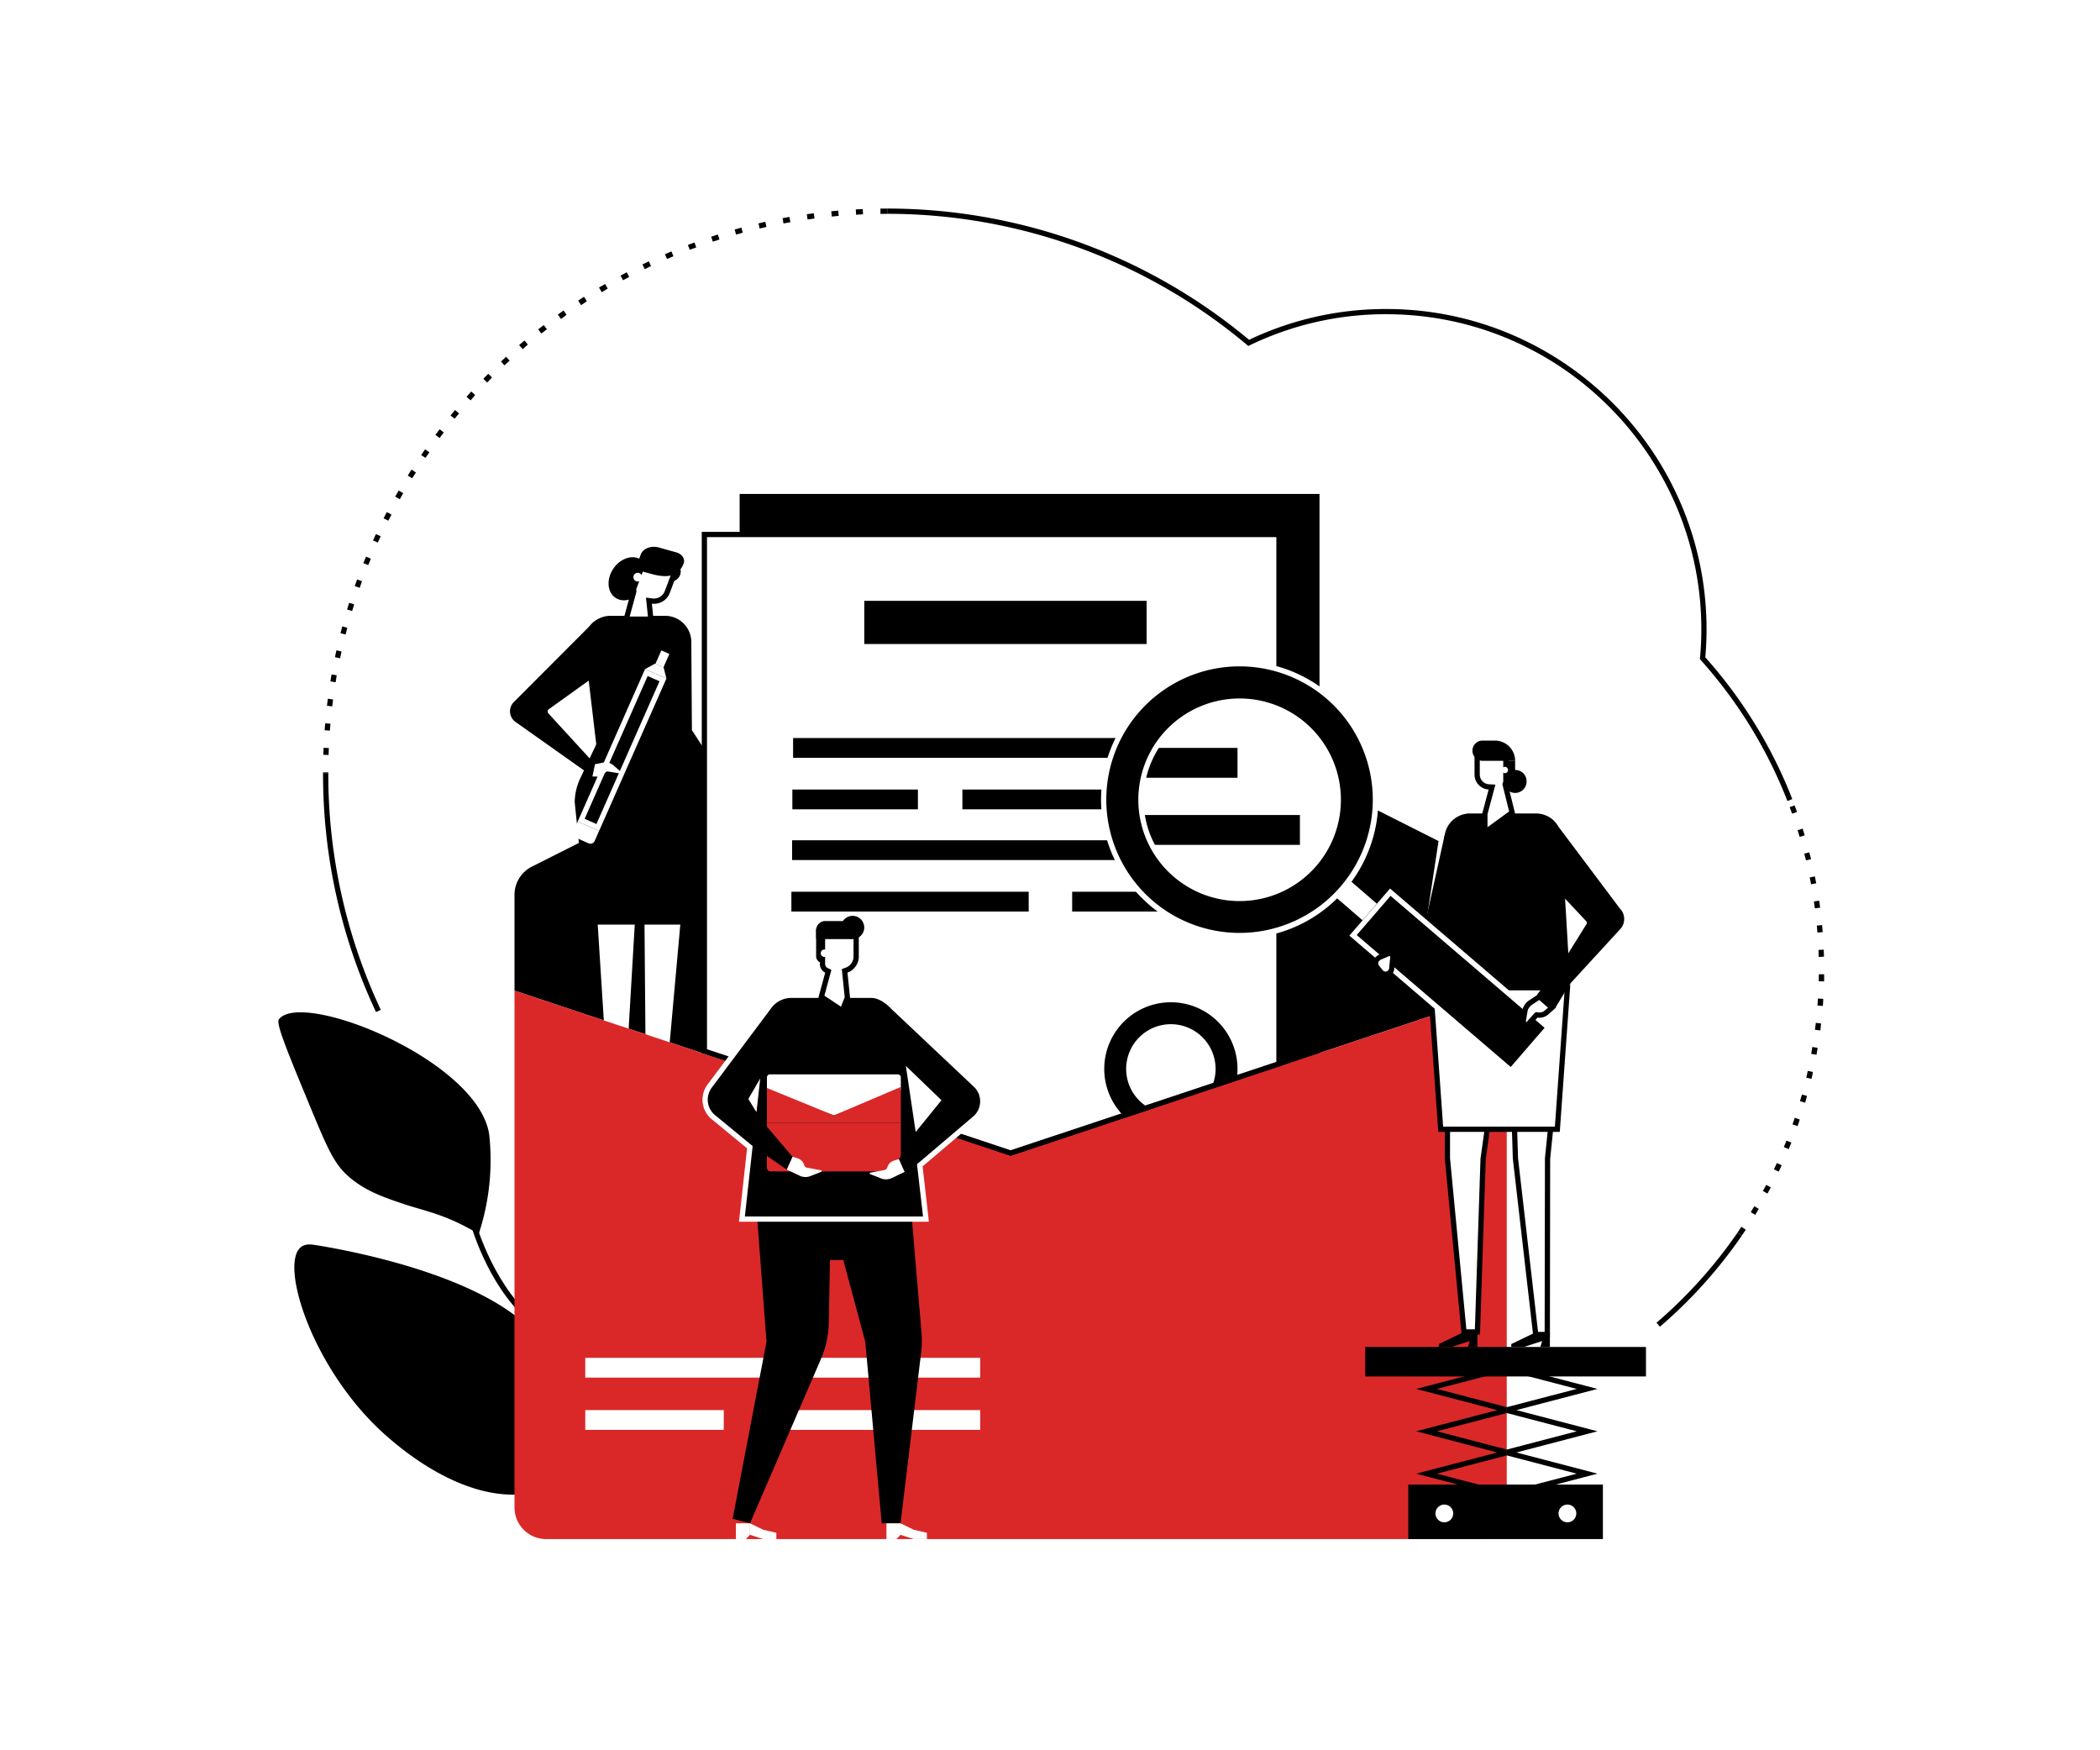 <?xml version="1.0" encoding="UTF-8"?> <svg xmlns="http://www.w3.org/2000/svg" viewBox="0 0 1200 1000"> <defs> <style>.cls-1{fill:#fff;}.cls-2{fill:#3a61df;}.cls-3{fill:#ffd7cf;}.cls-4{fill:#da2829;}</style> </defs> <g id="Illustration"> <rect class="cls-1" width="1200" height="1000"></rect> <path d="M319.61,778.53c7.44,12.48,10.72,25.7,13.65,37.2,1.92,7.54,3.06,13.9,3.74,18.29a62.28,62.28,0,0,1-24.46,16.61c-39.9,14.31-82.05-21.92-90.59-29.26-42.77-36.77-62.62-98.88-50-108.84,2.25-1.78,5.12-1.66,7.33-1.33,7.49,1.13,80,12.54,116.67,41.67C302.41,758,311.85,765.5,319.61,778.53Z"></path> <path class="cls-2" d="M370.59,876.61a203.34,203.34,0,0,0-39-46.14l1.35-1.53a206,206,0,0,1,39.41,46.6Z"></path> <path d="M279.57,648.4a134.36,134.36,0,0,1-3.77,49c-.86,3.24-1.69,5.89-2.27,7.67-1.6-1-4.07-2.45-7.17-4.08-14.76-7.8-25-9.49-36.12-13.25-10.3-3.47-20.78-7-30-14.67-8.72-7.25-12.25-14.82-22.67-40-13.33-32.22-20-48.37-18.22-50.67C172.4,565.24,273.65,605.89,279.57,648.4Z"></path> <path d="M301.23,754.11c-23.43-21.15-32.48-55.3-32.85-56.74l2.9-.75c.09.34,9.21,34.72,32,55.26Z"></path> <path d="M1021.38,457.66a264.55,264.55,0,0,0-49.57-80.59l-.43-.49.06-.65c.5-5.52.75-11,.75-16.4,0-99.24-80.74-180-180-180a178.29,178.29,0,0,0-78,17.72l-.88.42-.74-.62a319.72,319.72,0,0,0-205.52-74.9v-3a322.75,322.75,0,0,1,206.71,75,181.3,181.3,0,0,1,78.41-17.6c100.89,0,183,82.08,183,183,0,5.24-.24,10.63-.71,16a267.6,267.6,0,0,1,49.7,81Z"></path> <path d="M995.34,705.91l-2.48-1.7c.76-1.09,1.5-2.19,2.23-3.29l2.5,1.66Q996.48,704.26,995.34,705.91Zm7.66-11.8-2.55-1.57c.69-1.13,1.37-2.26,2-3.4l2.58,1.53C1004.4,691.82,1003.7,693,1003,694.11Zm7-12.19-2.63-1.43c.63-1.16,1.25-2.33,1.87-3.51l2.66,1.4C1011.31,679.56,1010.68,680.75,1010,681.92Zm6.39-12.54-2.71-1.29c.57-1.19,1.14-2.39,1.69-3.6l2.72,1.25C1017.58,667,1017,668.17,1016.43,669.38Zm5.72-12.86-2.77-1.14c.51-1.23,1-2.45,1.49-3.69l2.79,1.11C1023.17,654,1022.66,655.29,1022.15,656.52Zm5-13.14-2.82-1q.66-1.87,1.29-3.75l2.84,1C1028.07,640.85,1027.63,642.12,1027.18,643.38Zm4.34-13.39-2.88-.85c.37-1.26.74-2.54,1.09-3.81l2.89.8C1032.26,627.42,1031.89,628.71,1031.52,630Zm3.61-13.6-2.91-.69c.3-1.29.6-2.58.89-3.87l2.92.65C1035.74,613.79,1035.44,615.09,1035.13,616.39Zm2.9-13.76-3-.54c.24-1.3.47-2.61.68-3.91l3,.49Q1038.39,600.65,1038,602.63Zm2.17-13.91-3-.38c.17-1.31.33-2.62.48-3.94l3,.34C1040.53,586.07,1040.37,587.4,1040.2,588.72Zm1.43-14-3-.23c.1-1.31.19-2.63.28-4l3,.19C1041.83,572.07,1041.74,573.4,1041.63,574.73Zm.71-14-3-.08c0-1.32.06-2.64.07-4l3,0C1042.4,558,1042.37,559.35,1042.34,560.69Zm-3-14c0-1.32-.08-2.65-.14-4l3-.13c.06,1.34.1,2.68.14,4Zm-.74-13.9c-.1-1.33-.21-2.65-.34-4l3-.28c.12,1.33.24,2.67.35,4Zm-1.46-13.85c-.17-1.32-.35-2.63-.55-3.94l3-.44c.2,1.32.38,2.65.56,4Zm-2.18-13.75c-.25-1.31-.5-2.61-.76-3.91l2.94-.59c.27,1.31.52,2.63.77,3.95ZM1032,491.57c-.31-1.29-.63-2.58-1-3.86l2.9-.75c.34,1.3.66,2.6,1,3.91Zm-3.62-13.44c-.38-1.28-.77-2.54-1.17-3.81l2.87-.9c.4,1.28.79,2.56,1.17,3.85Zm-4.33-13.24c-.44-1.25-.9-2.49-1.36-3.74l2.81-1q.71,1.89,1.38,3.78Z"></path> <path d="M948.52,758l-1.95-2.28a266.76,266.76,0,0,0,46.29-51.47l2.48,1.7A270.3,270.3,0,0,1,948.52,758Z"></path> <path d="M214.86,578.23A319.69,319.69,0,0,1,184.6,441.67h3a316.74,316.74,0,0,0,30,135.29Z"></path> <path d="M187.6,441.67h-3v-.38h3Zm.16-10.33-3-.09c0-1.34.1-2.67.15-4l3,.14Q187.82,429.36,187.76,431.34Zm.74-13.9-3-.22c.1-1.34.21-2.67.33-4l3,.27C188.71,414.8,188.6,416.12,188.5,417.44Zm1.34-13.86-3-.36c.16-1.33.33-2.66.5-4l3,.39C190.17,400.94,190,402.26,189.84,403.58Zm1.95-13.8-3-.48c.21-1.32.44-2.64.67-4l2.95.52C192.22,387.16,192,388.47,191.79,389.78Zm2.54-13.69-2.93-.61q.4-2,.84-3.93l2.93.65C194.88,373.49,194.6,374.79,194.33,376.09Zm3.15-13.57-2.91-.74c.33-1.3.67-2.6,1-3.89l2.89.78C198.14,360,197.8,361.23,197.48,362.52Zm3.73-13.42-2.87-.87c.39-1.28.78-2.56,1.19-3.84l2.86.9C202,346.56,201.6,347.83,201.21,349.1Zm4.32-13.25-2.83-1c.45-1.26.9-2.52,1.36-3.78l2.82,1C206.42,333.35,206,334.6,205.53,335.85Zm4.9-13-2.78-1.11c.5-1.24,1-2.48,1.51-3.71l2.77,1.15ZM215.88,310l-2.73-1.23c.55-1.22,1.11-2.43,1.67-3.64l2.72,1.27C217,307.64,216.43,308.84,215.88,310Zm6-12.52-2.68-1.36c.6-1.19,1.21-2.38,1.83-3.56L223.7,294C223.09,295.16,222.48,296.34,221.89,297.52Zm6.54-12.26-2.61-1.47c.65-1.16,1.32-2.32,2-3.48l2.6,1.5C229.74,283,229.08,284.11,228.43,285.26Zm7.08-12L233,271.71c.71-1.13,1.42-2.26,2.14-3.39l2.53,1.62C236.92,271.05,236.21,272.17,235.51,273.3Zm7.6-11.66L240.63,260q1.13-1.65,2.28-3.3l2.46,1.73C244.61,259.46,243.85,260.55,243.11,261.64Zm8.09-11.31-2.4-1.8c.8-1.07,1.61-2.13,2.43-3.2l2.37,1.83Zm8.58-11-2.32-1.9,2.57-3.09,2.29,1.93Zm9.06-10.57-2.24-2c.89-1,1.79-2,2.7-3l2.21,2C270.61,226.82,269.72,227.81,268.84,228.8Zm9.5-10.18-2.15-2.1c.94-1,1.88-1.91,2.83-2.85l2.12,2.12C280.2,216.72,279.27,217.67,278.34,218.62Zm9.94-9.76-2-2.19c1-.91,1.95-1.83,2.94-2.73l2,2.21Zm10.36-9.32-2-2.28c1-.87,2-1.74,3.06-2.6l1.93,2.3Q300.14,198.24,298.64,199.54Zm10.75-8.87-1.86-2.36c1.06-.83,2.11-1.65,3.18-2.47l1.82,2.38Zm11.13-8.4-1.75-2.43c1.09-.78,2.18-1.56,3.28-2.33l1.72,2.46C322.68,180.73,321.6,181.5,320.52,182.27Zm11.49-7.9-1.64-2.51c1.12-.73,2.24-1.46,3.37-2.18l1.62,2.52C334.24,172.92,333.12,173.64,332,174.37Zm11.83-7.4-1.54-2.58,3.47-2,1.51,2.59C346.13,165.62,345,166.29,343.84,167ZM356,160.1l-1.42-2.65,3.56-1.88,1.39,2.66C358.33,158.84,357.15,159.47,356,160.1Zm12.44-6.35-1.31-2.7,3.64-1.73L372,152Zm12.7-5.79-1.18-2.75c1.23-.53,2.47-1.06,3.71-1.57l1.15,2.77Zm13-5.23-1.06-2.8c1.25-.48,2.51-.94,3.78-1.4l1,2.81C396.57,141.8,395.32,142.26,394.08,142.73Zm13.18-4.65-.94-2.85,3.84-1.24.9,2.86C409.79,137.26,408.52,137.66,407.26,138.08ZM420.6,134l-.81-2.89c1.29-.36,2.58-.72,3.88-1.06l.77,2.9Q422.52,133.48,420.6,134Zm13.49-3.47-.68-2.92c1.3-.31,2.61-.6,3.92-.89l.64,2.93C436.68,130,435.38,130.25,434.09,130.55Zm13.63-2.87-.55-3c1.31-.25,2.63-.49,3.95-.72l.52,3C450.33,127.2,449,127.43,447.72,127.68Zm13.75-2.27-.43-3c1.33-.19,2.65-.38,4-.55l.39,3C464.09,125,462.78,125.22,461.47,125.41Zm13.83-1.68-.3-3c1.33-.13,2.67-.26,4-.37l.26,3Q477.28,123.54,475.3,123.73Zm13.89-1.06-.17-3,4-.2.13,3C491.83,122.53,490.51,122.59,489.19,122.67Zm13.92-.47,0-3q2,0,4,0v3C505.76,122.17,504.43,122.18,503.11,122.2Z"></path> <path d="M577.5,660.34,861,566V511.28a18.06,18.06,0,0,0-9.93-16.13L585.62,361.46a18.07,18.07,0,0,0-16.24,0L303.89,495.15A18.07,18.07,0,0,0,294,511.28V566Z"></path> <rect x="422.65" y="282.21" width="331.35" height="458.78"></rect> <polygon class="cls-1" points="341.55 528.28 346.06 598.95 358.57 598.95 365.43 482.07 367.9 482.2 368.9 600.95 382.21 600.95 395.04 458.28 339.55 460.87 341.55 528.28"></polygon> <polygon points="418.55 465.73 369.9 427.03 370.56 366.99 395.04 366.39 395.37 417.15 423.73 460.89 418.55 465.73"></polygon> <path class="cls-3" d="M423.7,460.87l4.95,2.15a7,7,0,0,1,3.42,4.38l1.5,5.86a.39.39,0,0,1-.65.38l-5.3-5a2,2,0,0,0-2.07-.45,5.13,5.13,0,0,1-4.76-.71l-2.24-1.72Z"></path> <path d="M385.9,455.65H344.34l-10.34-87a15,15,0,0,1,14.93-16.81H380a15,15,0,0,1,14.93,16.81Z"></path> <path d="M401.93,458.26a32.76,32.76,0,0,0-2.87-12.73l-9.56-20.76-48.72.38-9.38,19.91a33.22,33.22,0,0,0-3,13.2l7.13,70h61.26Z"></path> <ellipse cx="359.03" cy="330.66" rx="13.12" ry="10.33" transform="translate(-116.18 442.09) rotate(-55.84)"></ellipse> <path d="M377.92,324.59a5.7,5.7,0,1,0,7.29-3.42A5.71,5.71,0,0,0,377.92,324.59Z"></path> <path class="cls-1" d="M357.86,353.75l4.32-15.87-.05-.32a3.84,3.84,0,0,1,.2-1.93l6.38-17,17.47,6.56-4.89,13a8.12,8.12,0,0,1-7.57,5.23,8.6,8.6,0,0,1-1-.06l-1.88-.25,1.09,10.59Z"></path> <path d="M369.58,320.58l14.67,5.51-4.37,11.62a6.61,6.61,0,0,1-6.16,4.26,7.55,7.55,0,0,1-.83-.05l-3.76-.49.39,3.77.73,7.05H359.82l3.72-13.67.17-.62-.1-.62a2.29,2.29,0,0,1,.13-1.19l5.84-15.57Zm-1.75-3.86-6.9,18.38a5.21,5.21,0,0,0-.28,2.69l-4.75,17.46h17.68l-1.08-10.36a8.42,8.42,0,0,0,1.22.08,9.57,9.57,0,0,0,9-6.2l5.42-14.43-20.28-7.62Z"></path> <path class="cls-1" d="M366.9,329.75a2.48,2.48,0,1,1-2.47-2.48A2.48,2.48,0,0,1,366.9,329.75Z"></path> <path d="M363,325.44l10.83,2.88c9.47,2.34,14.6-.26,16.89-6.58.82-2.27-.84-4.94-3.72-6l-9.39-2.61c-5-1.8-10.12-.09-11.53,3.81Z"></path> <path d="M338.55,443.59l-44-31.14a7.47,7.47,0,0,1-.9-11.38l45.72-45.82,14.7,20.94-40.45,29a1.62,1.62,0,0,0-.23,2.44l26.6,29Z"></path> <rect x="309.38" y="423.34" width="92.19" height="10.35" transform="translate(-180.16 580.47) rotate(-66.16)"></rect> <path class="cls-1" d="M370.13,386.24l6.73,3-36.05,81.57-6.72-3,36-81.58Zm-1.53-3.95-38.47,87.06,12.21,5.4,38.47-87.07-12.21-5.39Z"></path> <rect class="cls-1" x="374.29" y="373.92" width="8.4" height="5" transform="translate(-118.77 570.51) rotate(-66.16)"></rect> <polygon class="cls-1" points="379.22 381.33 374.32 379.16 368.6 382.29 380.81 387.68 379.22 381.33"></polygon> <path class="cls-1" d="M327.76,471.67h13.35a0,0,0,0,1,0,0v6.28a2.62,2.62,0,0,1-2.62,2.62h-8.1a2.62,2.62,0,0,1-2.62-2.62v-6.28A0,0,0,0,1,327.76,471.67Z" transform="translate(220.97 -94.55) rotate(23.84)"></path> <path class="cls-1" d="M340,436.61l5.3-1a6.9,6.9,0,0,1,5.29,1.69l4.55,4a.39.39,0,0,1-.32.68l-7.22-1.17a2,2,0,0,0-1.95.8,5.13,5.13,0,0,1-4.34,2.1l-2.77-.1Z"></path> <path class="cls-4" d="M577.5,660.35,294,566V861.27A18.07,18.07,0,0,0,312,879.33H843a18.06,18.06,0,0,0,18-18.06V566Z"></path> <rect class="cls-1" x="334.44" y="775.78" width="225.67" height="11.3"></rect> <rect class="cls-1" x="334.44" y="805.64" width="79.13" height="11.3"></rect> <rect class="cls-1" x="434.81" y="805.64" width="125.29" height="11.3"></rect> <polygon points="866.51 805.64 912.85 793.54 861.04 780 861.04 783.11 900.98 793.54 861.04 803.97 861.04 807.32 900.98 817.75 861.04 828.18 861.04 831.53 900.98 841.96 861.04 852.39 861.04 855.49 912.85 841.96 866.51 829.85 912.85 817.75 866.51 805.64"></polygon> <polygon points="855.58 805.64 809.24 793.54 861.04 780 861.04 783.11 821.11 793.54 861.04 803.97 861.04 807.32 821.11 817.75 861.04 828.18 861.04 831.53 821.11 841.96 861.04 852.39 861.04 855.49 809.24 841.96 855.58 829.85 809.24 817.75 855.58 805.64"></polygon> <rect x="780.13" y="769.57" width="160.42" height="16.85"></rect> <rect x="804.74" y="848.19" width="111.2" height="31.14"></rect> <circle class="cls-1" cx="825.33" cy="864.68" r="5.08"></circle> <circle class="cls-1" cx="895.67" cy="864.68" r="5.08"></circle> <polygon class="cls-1" points="402.49 600.55 402.49 305.38 730.84 305.38 730.84 607.74 577.5 658.76 402.49 600.55"></polygon> <path d="M729.34,306.88V606.66L577.5,657.18,404,599.47V306.88Zm3-3H401V601.63L577.5,660.34l154.84-51.51v-305Z"></path> <rect x="493.88" y="343.28" width="161.33" height="24.67"></rect> <rect x="452.79" y="451.09" width="71.74" height="11.3" transform="translate(977.31 913.48) rotate(180)"></rect> <rect x="549.94" y="451.09" width="146.94" height="11.3" transform="translate(1246.82 913.48) rotate(180)"></rect> <rect x="453.2" y="421.67" width="243.68" height="11.3" transform="translate(1150.08 854.63) rotate(180)"></rect> <rect x="452.21" y="509.5" width="135.6" height="11.3" transform="translate(1040.03 1030.29) rotate(180)"></rect> <rect x="612.66" y="509.5" width="84.22" height="11.3" transform="translate(1309.54 1030.29) rotate(180)"></rect> <rect x="452.62" y="480.07" width="243.68" height="11.3" transform="translate(1148.93 971.45) rotate(180)"></rect> <path d="M877.58,571.73l4.62-7.42H810.75l13.42-88.08a16.24,16.24,0,0,1,15.83-13h37.71a16.2,16.2,0,0,1,11.4,4.68l.09.08.11.14a16.25,16.25,0,0,1,2.47,3.3l35,46.58a10.06,10.06,0,0,1-.06,14.15l-27.91,30.33.11,1.78h-1.75l-12.39,13.47Zm19.84-31.91,7.82-12.58-9.14-9.76Z"></path> <path class="cls-1" d="M877.71,464.77A14.83,14.83,0,0,1,888.07,469l.09.13a14.51,14.51,0,0,1,2.36,3.14L925.59,519a8.54,8.54,0,0,1,0,12.11L897.23,562l0,.83h-.82L884.6,575.7l-5.06-4.28,5.36-8.61H812.49l13.17-86.35A14.65,14.65,0,0,1,840,464.77Zm18.49,79.85L906.55,528a1.29,1.29,0,0,0-.22-1.77l-12-12.79,1.85,31.2Zm-18.49-82.85H840a17.72,17.72,0,0,0-17.28,14.08l0,.07V476l-13.16,86.36-.53,3.45h70.5l-2.51,4-1.36,2.2,2,1.67,5.06,4.28,2.2,1.86,1.95-2.11,11-11.93h2.68l-.16-2.73,27.48-29.86a11.57,11.57,0,0,0,.09-16.15L893,470.65a17.79,17.79,0,0,0-2.59-3.45l-.12-.16-.17-.16a17.71,17.71,0,0,0-12.45-5.11ZM898.64,535l-.8-13.48,5.52,5.89L898.64,535Z"></path> <polygon class="cls-1" points="894.52 562.81 884.31 661.9 884.16 762.69 877.58 762.69 865.97 661.9 863.62 587.07 858 587.07 847.49 662.2 844.24 760.99 836.55 760.99 827.09 661.9 827.09 562.81 894.52 562.81"></polygon> <path d="M885.66,764.19h-9.42L864.47,661.94l-2.31-73.37H859.3L849,662.33l-3.3,100.16h-10.5l-9.6-100.59V561.31h70.6L885.81,662Zm-6.75-3h3.75l.16-99.45,10-97.43H828.59v97.52l9.33,97.66h4.87L846,662l10.68-76.42h8.38l2.4,76.22Z"></path> <polygon class="cls-1" points="823.25 645.18 817.49 564.31 895.67 564.31 889.9 645.18 823.25 645.18"></polygon> <path d="M894.06,565.81l-5.55,77.87H824.65l-5.55-77.87Zm3.22-3h-81.4l6,83.87H891.3l6-83.87Z"></path> <polygon points="795.11 555.08 790.06 550.71 815.35 523.04 825.56 476.93 839.82 483.92 830.81 531.83 795.11 555.08"></polygon> <polygon points="836.55 760.99 822.18 767.91 822.18 769.57 829.37 769.57 839.83 766.19 838.79 769.57 844.24 769.57 844.24 760.99 836.55 760.99"></polygon> <polygon points="877.96 760.99 863.59 767.91 863.59 769.57 870.78 769.57 881.24 766.19 880.2 769.57 885.65 769.57 885.65 760.99 877.96 760.99"></polygon> <path d="M872.33,446.17a6.55,6.55,0,1,1-6.54-6.24A6.4,6.4,0,0,1,872.33,446.17Z"></path> <rect x="857.67" y="434.68" width="8.12" height="9.42"></rect> <path class="cls-1" d="M849.51,474.6a1,1,0,0,1-1-1V465l4.08-15.28-1.84-.1a7.07,7.07,0,0,1-6.65-7v-12.3h16.38v16.07a3.23,3.23,0,0,1-.25,1.27l-.2.46,4,16.12-13.95,10.25a.93.93,0,0,1-.57.19Z"></path> <path d="M859,431.74v14.57a1.81,1.81,0,0,1-.14.69l-.38.92.24,1,3.64,14.67L850,472.61v-7.44l3.56-13.31.94-3.56-3.67-.21a5.57,5.57,0,0,1-5.24-5.55v-10.8Zm3-3H842.59v13.8a8.56,8.56,0,0,0,8.07,8.54L847,464.77v8.84a2.5,2.5,0,0,0,4,2l14.76-10.85-4.13-16.61a4.74,4.74,0,0,0,.37-1.85V428.74Z"></path> <path d="M865.79,434.68H847.18a5.78,5.78,0,1,1,0-11.56h7.06a11.56,11.56,0,0,1,11.55,11.56Z"></path> <path class="cls-1" d="M861.73,439.93a1.82,1.82,0,1,1-1.82-1.82A1.81,1.81,0,0,1,861.73,439.93Z"></path> <circle class="cls-1" cx="708.91" cy="457.39" r="64.3" transform="translate(-28.8 866.71) rotate(-61.85)"></circle> <polygon points="773.19 534.4 794.47 509.76 884.71 587.07 863.43 611.72 773.19 534.4"></polygon> <path class="cls-1" d="M794.63,511.87l88,75.36L863.27,609.6l-88-75.36,19.32-22.37Zm-.32-4.22-23.24,26.91,92.52,79.27,23.24-26.92-92.52-79.26Z"></path> <rect class="cls-1" x="764.06" y="494.06" width="12.5" height="32.71" transform="translate(-119.47 759.81) rotate(-49.19)"></rect> <rect x="646.43" y="427.31" width="60.72" height="17.05"></rect> <rect x="648.43" y="465.65" width="94.38" height="17.05"></rect> <path d="M708.33,534.66a77.72,77.72,0,1,1,58.91-26.9A77.73,77.73,0,0,1,708.33,534.66Zm.1-134.1a56.38,56.38,0,1,0,36.82,13.69A56.39,56.39,0,0,0,708.43,400.56Z"></path> <path class="cls-1" d="M708.45,380.72a76.14,76.14,0,1,1-57.77,26.38,76.16,76.16,0,0,1,57.77-26.38Zm-.1,134.1a57.88,57.88,0,1,0-37.81-14.06,57.86,57.86,0,0,0,37.81,14.06Zm.09-137.1A79.22,79.22,0,1,0,760.19,397a79.1,79.1,0,0,0-51.75-19.24Zm-.09,134.1a54.89,54.89,0,1,1,41.59-19,54.65,54.65,0,0,1-41.59,19Z"></path> <path class="cls-1" d="M872.25,585.35a1.84,1.84,0,0,1-1.83-2.14l.88-5.3a7.63,7.63,0,0,1,3.34-5.14l5-3.31,7.22,6.23-3.13,2.77a6.06,6.06,0,0,1-4,1.51,5.9,5.9,0,0,1-1.51-.19c-.18,0-.25,0-.3.09l-4.29,4.86A1.85,1.85,0,0,1,872.25,585.35Z"></path> <path d="M879.54,571.33l5.06,4.37-1.85,1.63a4.53,4.53,0,0,1-3,1.14,4.45,4.45,0,0,1-1.14-.14,1.67,1.67,0,0,0-.44-.06,1.82,1.82,0,0,0-1.35.61l-4.3,4.86a.32.32,0,0,1-.25.11.34.34,0,0,1-.35-.4l.88-5.3a6.14,6.14,0,0,1,2.68-4.13l4.08-2.69Zm.25-3.75-1.9,1.25-4.08,2.69a9.13,9.13,0,0,0-4,6.14l-.88,5.3a3.35,3.35,0,0,0,5.81,2.76l3.84-4.33a8.74,8.74,0,0,0,1.14.08,7.57,7.57,0,0,0,5-1.89l1.84-1.63,2.58-2.27-2.6-2.25-5.06-4.37-1.71-1.48Z"></path> <path class="cls-1" d="M791.74,556.58a3.57,3.57,0,0,1-2.66-1.19L787,552.72a3.54,3.54,0,0,1,.34-5l.27-.25a3.68,3.68,0,0,1,1-.64l4.7-2a1.94,1.94,0,0,1,2.25.56A2,2,0,0,1,796,547l-.67,6.64v.07a3.66,3.66,0,0,1-1.14,2A3.58,3.58,0,0,1,791.74,556.58Z"></path> <path d="M794,546.25a.44.44,0,0,1,.43.53l-.66,6.62a2.14,2.14,0,0,1-.67,1.15,2.07,2.07,0,0,1-2.93-.16l-2.06-2.6a2.06,2.06,0,0,1,.16-2.93l.27-.24a1.9,1.9,0,0,1,.59-.37l4.7-2a.38.38,0,0,1,.17,0Zm0-3a3.4,3.4,0,0,0-1.33.27l-4.7,2a5.08,5.08,0,0,0-1.43.9l-.28.25a5.08,5.08,0,0,0-.46,7.08l2,2.55.06.07.06.07a5.08,5.08,0,0,0,7.16.39,5.24,5.24,0,0,0,1.61-2.8l0-.15v-.14l.66-6.54a3.44,3.44,0,0,0-3.41-3.91Z"></path> <polygon points="878.25 568.39 888.83 575.7 901.33 555.08 892.99 549.56 878.25 568.39"></polygon> <path d="M643.08,638.52l14.7-4.89a25.55,25.55,0,1,1,34.06-11.33l14.71-4.89a38.89,38.89,0,0,0,.59-6.69,38.07,38.07,0,1,0-64.06,27.8Z"></path> <path d="M431,673.81l7,92.74L418.66,867.73l9.91,2.61,40.5-93.8a55.47,55.47,0,0,0,4.52-20.87l.68-35.75h7.62l12.55,46.63,9.39,103.79h10.76l11.79-97.77a55.8,55.8,0,0,0,.13-12.05l-7.36-86.71Z"></path> <path d="M424,696.51l4.54-41-20.29-16.72a12.75,12.75,0,0,1-5.14-8.49,12.9,12.9,0,0,1,2.43-9.72l34.37-45.93a15.66,15.66,0,0,1,12.31-5.94H498c3.78,0,7.34,2.24,9.65,4.12l.08.08a28.37,28.37,0,0,1,2.74,2.57l47.18,44.49a12.95,12.95,0,0,1,.06,18.64l-32.07,27.22,3.51,30.73Zm100.25-53.36L536,628.71l-16.19-15.55Zm-93-12.21.87-7.84-2.77,4.76Z"></path> <path class="cls-1" d="M498,570.16c2.81,0,5.91,1.52,8.7,3.79l0,0a27.28,27.28,0,0,1,2.66,2.51L556.59,621a11.47,11.47,0,0,1,0,16.48L524,665.15,527.44,695H425.64l4.45-40.2-20.92-17.23a11.47,11.47,0,0,1-2.46-16.15l34.08-45.54c.09-.11.17-.23.26-.35a14.23,14.23,0,0,1,11.14-5.38Zm25.27,76.57L538,628.59,517.63,609l5.61,37.7Zm-91-11.28.32-2.87,1.81-16.37-6.78,11.67,4.65,7.57ZM498,567.16H452.19a17.12,17.12,0,0,0-13.48,6.51l-.26.34-.06.08-34.08,45.54a14.46,14.46,0,0,0,3,20.32l19.6,16.15-4.27,38.58-.37,3.33H530.8l-.38-3.34L527.2,666.4l31.38-26.62.07-.07.08-.07a14.46,14.46,0,0,0-.07-20.8L511.5,574.38a31.65,31.65,0,0,0-2.8-2.65l-.05,0-.09-.07c-2.5-2-6.37-4.46-10.59-4.46Zm27.24,72.4-3.32-22.28,12,11.56-8.71,10.72Z"></path> <path d="M466.36,530.71h2.35a3.92,3.92,0,0,1,3.92,3.92v15.58a0,0,0,0,1,0,0h-6.28a0,0,0,0,1,0,0v-19.5A0,0,0,0,1,466.36,530.71Z" transform="translate(938.99 1080.93) rotate(180)"></path> <polygon class="cls-1" points="443.62 879.33 436.09 879.33 428.56 876.9 428.56 870.34 436.09 873.99 443.62 875.76 443.62 879.33"></polygon> <polygon class="cls-1" points="426.22 879.33 420.51 879.33 420.51 870.34 428.56 870.34 428.56 876.9 426.22 879.33"></polygon> <polygon class="cls-1" points="529.65 879.33 522.12 879.33 514.59 876.9 514.59 870.34 522.12 873.99 529.65 875.76 529.65 879.33"></polygon> <polygon class="cls-1" points="512.25 879.33 506.54 879.33 506.54 870.34 514.59 870.34 514.59 876.9 512.25 879.33"></polygon> <path class="cls-1" d="M469.35,569.51l4-14.59-1.1-.55a4,4,0,0,1-2.22-3.58V532.15h19.23v14.32a8.34,8.34,0,0,1-5.49,7.81l-1.1.4L484.22,570l-2.94,7.5Z"></path> <path d="M487.73,533.65v12.82a6.84,6.84,0,0,1-4.5,6.4l-2.2.81.24,2.32,1.42,13.74-2.13,5.43-9.48-6.31,3.36-12.36.65-2.37-2.2-1.1a2.49,2.49,0,0,1-1.39-2.24V533.65Zm3-3H468.5v20.14a5.48,5.48,0,0,0,3.05,4.92l-3.93,14.45L482,579.73l3.76-9.57-1.49-14.47a9.82,9.82,0,0,0,6.47-9.22V530.65Z"></path> <path d="M480.57,529.9a6.64,6.64,0,1,0,6.64-6.64A6.64,6.64,0,0,0,480.57,529.9Z"></path> <path d="M466.36,526.23h20.29a0,0,0,0,1,0,0v5.1a5.21,5.21,0,0,1-5.21,5.21H466.36a0,0,0,0,1,0,0V526.23A0,0,0,0,1,466.36,526.23Z" transform="translate(953.01 1062.77) rotate(180)"></path> <path class="cls-1" d="M469,544.61a2.13,2.13,0,1,0,2.13-2.13A2.13,2.13,0,0,0,469,544.61Z"></path> <path class="cls-4" d="M438.24,641.57h76.52a0,0,0,0,1,0,0V667a2.28,2.28,0,0,1-2.28,2.28h-72a2.28,2.28,0,0,1-2.28-2.28V641.57A0,0,0,0,1,438.24,641.57Z"></path> <path class="cls-1" d="M517,669.53l-7.41,3.53a7.66,7.66,0,0,1-6.15.21l-6.23-2.47a.43.43,0,0,1,.08-.82l8-1.48a2.25,2.25,0,0,0,1.75-1.57,5.67,5.67,0,0,1,3.74-3.81l2.93-.92Z"></path> <path class="cls-1" d="M449.53,668.2l7.41,3.53a7.67,7.67,0,0,0,6.14.21l6.24-2.47a.43.43,0,0,0-.08-.82l-8-1.48a2.23,2.23,0,0,1-1.74-1.57,5.71,5.71,0,0,0-3.74-3.81l-2.93-.92Z"></path> <path class="cls-1" d="M477.06,637.07l36.5-13.17a1.9,1.9,0,0,0,1.2-1.81v-6.44a1.75,1.75,0,0,0-1.68-1.82H439.92a1.76,1.76,0,0,0-1.68,1.82v6.44a1.91,1.91,0,0,0,1.21,1.81L476,637.07A1.63,1.63,0,0,0,477.06,637.07Z"></path> <polygon class="cls-4" points="476.5 637.27 438.25 621.6 438.25 641.57 514.76 641.57 514.76 620.99 476.5 637.27"></polygon> <polygon points="432.66 637.16 452.86 660.87 449.53 668.2 430.09 654.82 432.66 637.16"></polygon> <polygon points="513.68 662.2 521.49 650.89 522.49 665.56 517.01 669.53 513.68 662.2"></polygon> </g> </svg> 